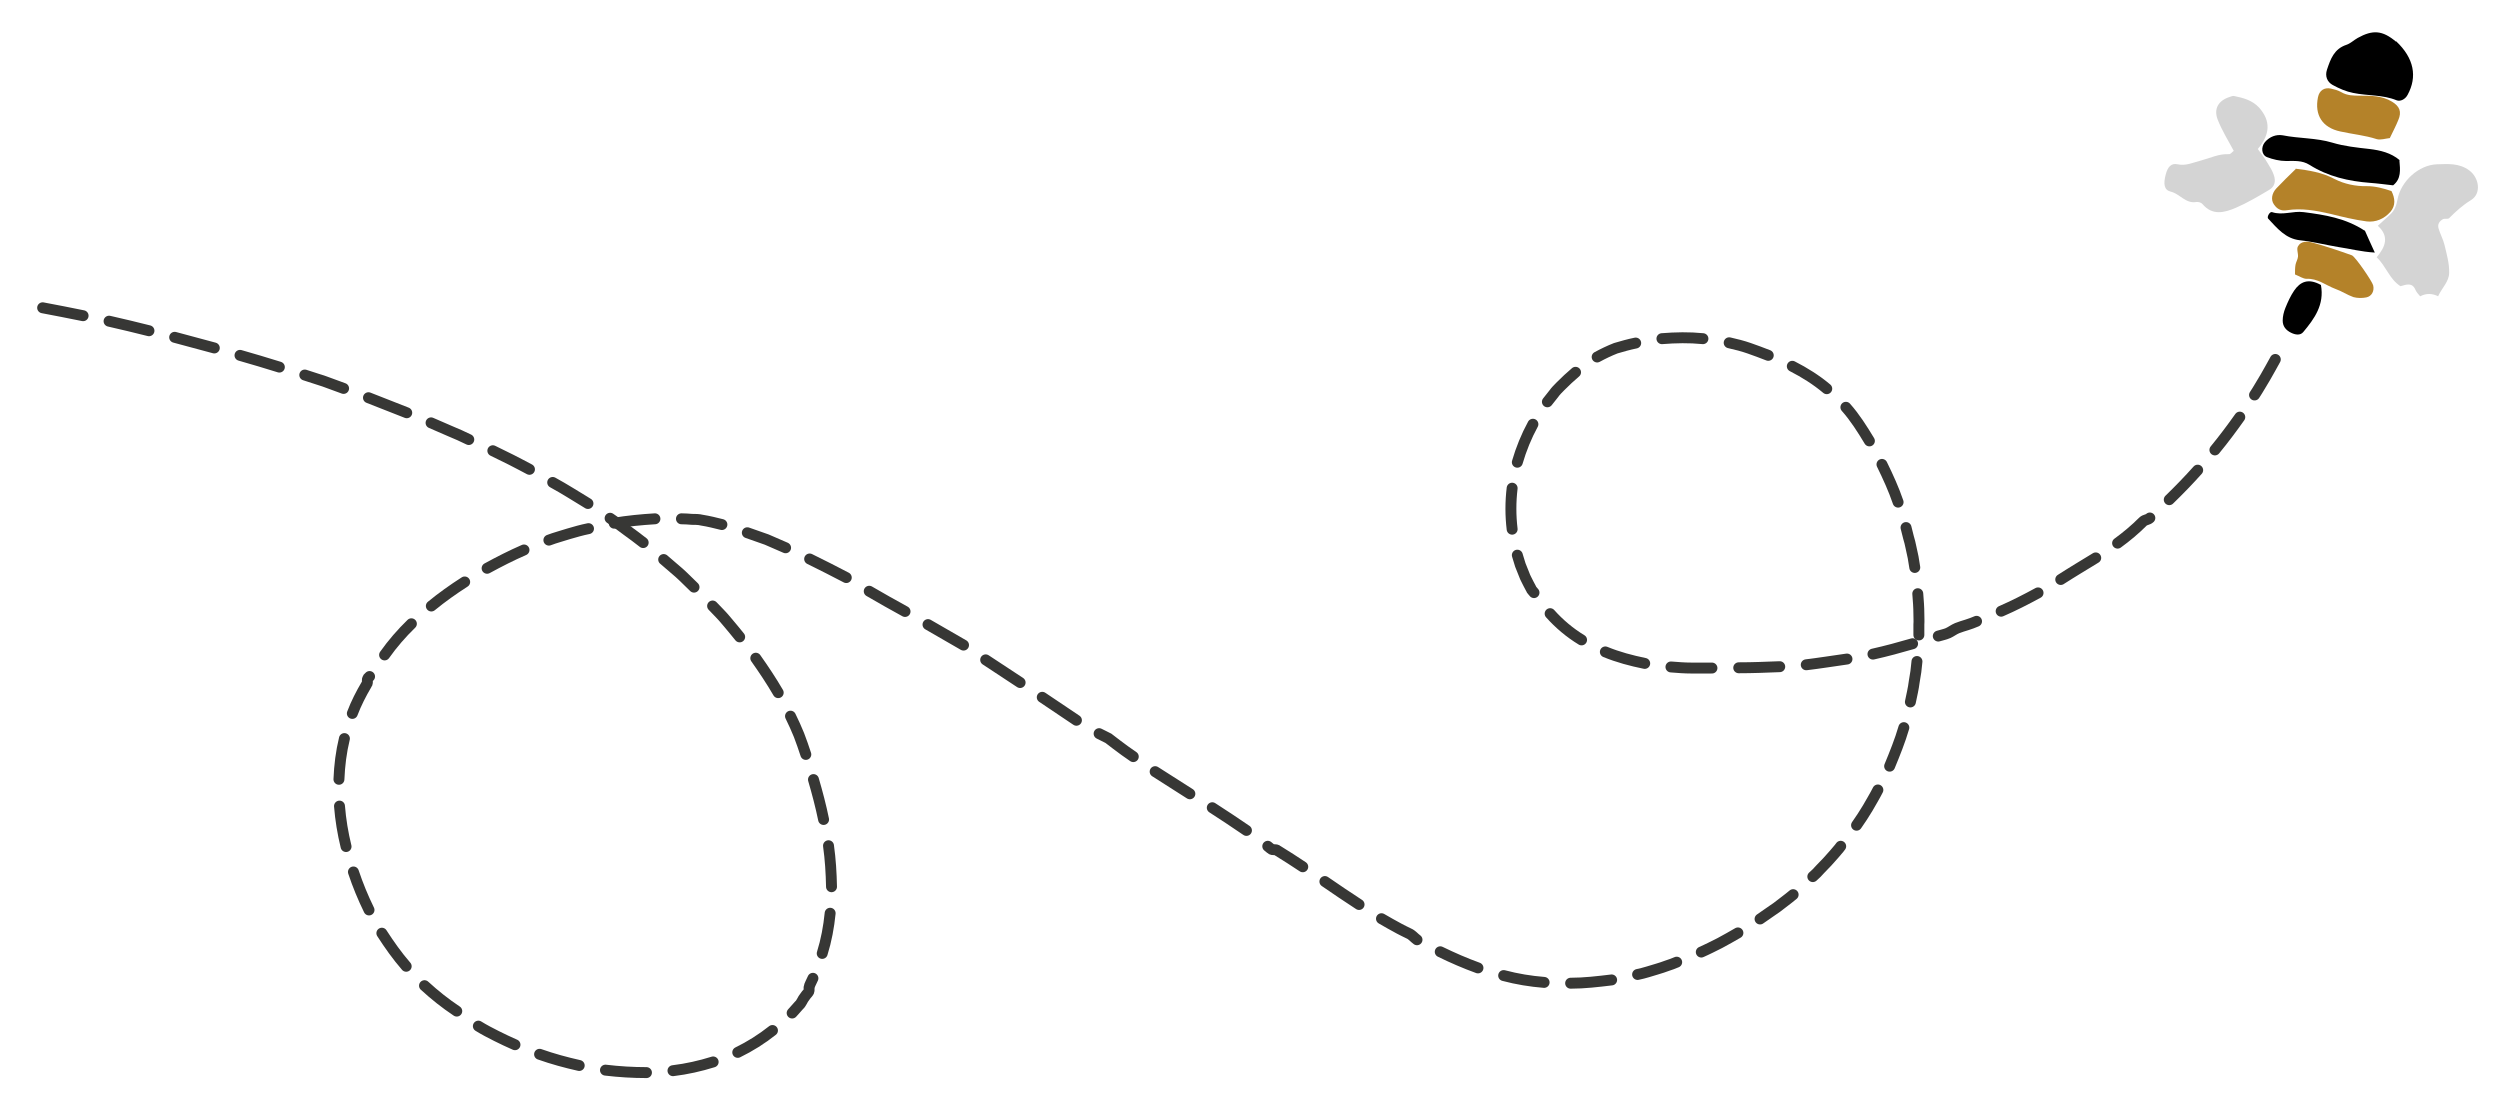 <?xml version="1.0" encoding="UTF-8"?><svg id="Layer_1" xmlns="http://www.w3.org/2000/svg" viewBox="0 0 914.6 404.1"><defs><style>.cls-1{fill:#b48229;}.cls-2{fill:#d4d4d4;}.cls-3{fill:none;stroke:#373735;stroke-linecap:round;stroke-width:4px;}</style></defs><path class="cls-3" d="m15.6,112.6c4.9.9,9.8,1.9,14.8,2.9"/><path class="cls-3" d="m39.9,117.5c4.9,1.1,9.8,2.3,14.6,3.5"/><path class="cls-3" d="m63.9,123.4c4.8,1.3,9.7,2.6,14.5,3.9"/><path class="cls-3" d="m87.8,130l7.2,2.1c2.4.7,4.8,1.5,7.2,2.2"/><polyline class="cls-3" points="111.5 137.2 118.6 139.5 125.7 142.1"/><path class="cls-3" d="m134.8,145.5c4.7,1.8,9.3,3.7,14,5.5"/><polyline class="cls-3" points="157.7 154.7 164.6 157.7 168.1 159.2 171.5 160.8"/><path class="cls-3" d="m180.3,164.9l6.7,3.3c2.2,1.1,4.4,2.3,6.7,3.5"/><path class="cls-3" d="m202.2,176.5c4.4,2.4,8.6,5.1,12.9,7.7"/><path class="cls-3" d="m223.2,189.6c2.1,1.4,4.1,2.9,6.1,4.4l3,2.2c1,.7,2,1.6,3,2.3"/><path class="cls-3" d="m242.8,204.7l5.7,4.9c1.9,1.7,3.6,3.5,5.4,5.2"/><path class="cls-3" d="m260.7,221.7l2.6,2.7,1.3,1.4,1.2,1.4c1.6,1.9,3.2,3.8,4.8,5.8"/><path class="cls-3" d="m276.5,240.8c2.9,4.1,5.7,8.3,8.2,12.6"/><path class="cls-3" d="m289.2,262c.5,1.1,1.1,2.3,1.6,3.4.5,1.1,1,2.3,1.5,3.5.9,2.3,1.7,4.7,2.5,7.1"/><path class="cls-3" d="m297.6,285.2c1.4,4.8,2.7,9.7,3.7,14.6"/><path class="cls-3" d="m303.1,309.4c.7,5,1,10,1.1,15"/><path class="cls-3" d="m303.7,334.1c-.5,5-1.4,9.9-2.9,14.7"/><path class="cls-3" d="m297.4,357.9l-.8,1.7c-.1.3-.3.6-.4.9-.1.3-.1.6-.2.9,0,.6.1,1.3-.4,1.8-.4.4-.8.9-1.2,1.5-.4.5-.7,1-1,1.6-.3.5-.6,1.1-1.1,1.5l-2.5,2.8"/><path class="cls-3" d="m282.6,377c-3.9,3.1-8.2,5.8-12.7,8"/><path class="cls-3" d="m260.9,388.5c-4.8,1.5-9.7,2.6-14.7,3.2"/><path class="cls-3" d="m236.5,392.4c-5,0-10-.3-15-.9"/><path class="cls-3" d="m211.9,389.8c-4.9-1.1-9.7-2.4-14.5-4.1"/><path class="cls-3" d="m188.4,382.2c-2.3-1-4.6-2.1-6.8-3.2-2.2-1.1-4.5-2.3-6.6-3.6"/><path class="cls-3" d="m167.1,369.9c-4.2-2.8-8.1-5.9-11.8-9.3"/><path class="cls-3" d="m148.6,353.5c-3.3-3.8-6.2-7.9-8.9-12.1"/><path class="cls-3" d="m135,332.9c-2.2-4.5-4.1-9.1-5.7-13.9"/><path class="cls-3" d="m126.6,309.7c-1.2-4.9-2-9.8-2.4-14.8"/><path class="cls-3" d="m124,285.1c.2-5,.8-10,2-14.9"/><path class="cls-3" d="m128.9,261c1.4-3.7,3.2-7.2,5.2-10.6h0c.4-.4.3-1,.3-1.5,0-.3,0-.5.2-.8.2-.2.4-.4.6-.6"/><path class="cls-3" d="m140.7,239.6c2.9-4.1,6.2-7.9,9.8-11.4"/><path class="cls-3" d="m157.8,221.7c3.9-3.2,8-6.1,12.2-8.8"/><path class="cls-3" d="m178.2,207.9c4.4-2.4,8.9-4.7,13.5-6.7"/><path class="cls-3" d="m200.8,197.6c1.2-.4,2.4-.9,3.6-1.2l3.6-1.1c2.4-.7,4.8-1.4,7.3-1.9"/><path class="cls-3" d="m224.7,191.4c4.9-.8,9.9-1.3,14.9-1.6"/><path class="cls-3" d="m249.3,189.8c1.3,0,2.5.1,3.8.2,1.2,0,2.5,0,3.7.3,2.5.4,4.9,1,7.3,1.6"/><path class="cls-3" d="m273.4,194.9c2.4.8,4.7,1.7,7.1,2.5,2.3,1,4.6,2,6.9,3"/><path class="cls-3" d="m296.2,204.5c4.5,2.2,9,4.5,13.4,6.8"/><path class="cls-3" d="m318,216.3c4.3,2.5,8.7,5,13.1,7.4"/><path class="cls-3" d="m339.5,228.5c4.4,2.5,8.7,5,13,7.5"/><line class="cls-3" x1="360.6" y1="241.4" x2="373.2" y2="249.7"/><line class="cls-3" x1="381.3" y1="255.1" x2="393.8" y2="263.5"/><path class="cls-3" d="m402.1,268.4c1.1.6,2.3,1.1,3.4,1.7l3,2.3c2,1.5,4,3,6.1,4.4"/><path class="cls-3" d="m422.6,282.3c4.2,2.7,8.4,5.4,12.7,8.1"/><path class="cls-3" d="m443.5,295.5c4.2,2.7,8.4,5.5,12.5,8.3"/><path class="cls-3" d="m463.8,309.6l1.1.9c.7.7,1.8,0,2.5.7h0c3.1,1.9,6.2,3.9,9.2,5.9"/><path class="cls-3" d="m484.7,322.5c4.1,2.8,8.3,5.7,12.5,8.4"/><path class="cls-3" d="m505.4,336.1c2.2,1.3,4.4,2.5,6.6,3.7,1.1.6,2.2,1.1,3.4,1.7,1.2.5,2,1.6,3,2.3"/><path class="cls-3" d="m526.9,348.2c4.5,2.2,9.1,4.2,13.8,5.9"/><path class="cls-3" d="m550.1,356.9c4.9,1.3,9.8,2.1,14.8,2.5"/><path class="cls-3" d="m574.6,359.7c5,0,10-.6,15-1.2"/><path class="cls-3" d="m599.1,356.5c2.5-.5,4.8-1.3,7.2-2,1.2-.3,2.4-.8,3.6-1.2,1.2-.4,2.4-.8,3.5-1.3"/><path class="cls-3" d="m622.4,348.3c1.2-.5,2.3-1.1,3.4-1.6l3.4-1.7c2.2-1.2,4.4-2.4,6.6-3.7"/><path class="cls-3" d="m643.9,336.2c2.1-1.4,4.1-2.9,6.2-4.3l3-2.3c1-.8,2-1.5,2.9-2.3"/><path class="cls-3" d="m663.2,320.7l1.4-1.3,1.3-1.4,2.6-2.7c.8-.9,1.7-1.9,2.5-2.8.8-1,1.7-1.9,2.4-2.9"/><path class="cls-3" d="m679.2,301.9c.7-1,1.4-2.1,2.1-3.1l2-3.2,1.9-3.3.9-1.6.9-1.7"/><path class="cls-3" d="m691.3,280.3c1.9-4.6,3.8-9.3,5.2-14.1"/><path class="cls-3" d="m698.9,256.8c.5-2.5,1.1-4.9,1.4-7.4l.6-3.7.4-3.7"/><path class="cls-3" d="m702,232.3v-3.8c.1-1.3,0-2.5,0-3.8,0-2.5-.2-5-.4-7.5"/><path class="cls-3" d="m700.5,207.6c-.2-1.2-.4-2.5-.6-3.7l-.8-3.7-.4-1.8-.5-1.8-.9-3.6"/><path class="cls-3" d="m694.4,183.7c-1.6-4.7-3.7-9.3-5.9-13.8"/><path class="cls-3" d="m683.9,161.3c-2.6-4.3-5.3-8.6-8.6-12.3"/><path class="cls-3" d="m668.3,142.2c-3.8-3.2-8.1-5.9-12.6-8.2"/><path class="cls-3" d="m646.9,130c-2.3-.9-4.7-1.8-7-2.6-1.2-.4-2.4-.8-3.6-1.1-1.2-.3-2.4-.6-3.7-.9"/><path class="cls-3" d="m623,123.9c-5-.5-10-.4-15,0"/><path class="cls-3" d="m598.4,125.5c-2.5.5-4.9,1.2-7.3,1.9-2.3.9-4.6,2-6.8,3.2"/><path class="cls-3" d="m576.4,136.2c-1.9,1.6-3.7,3.3-5.5,5.1-.9.9-1.8,1.8-2.5,2.8l-2.3,2.9"/><path class="cls-3" d="m560.8,155.2c-2.4,4.4-4.3,9.1-5.7,13.9"/><path class="cls-3" d="m553.2,178.6c-.6,5-.6,10,0,15"/><path class="cls-3" d="m555.1,203.1l1.1,3.6,1.4,3.5c.4,1.2,1.1,2.3,1.6,3.4l.9,1.7c.1.3.3.6.5.8.2.2.4.5.6.7"/><path class="cls-3" d="m567.1,224.5c3.3,3.7,7.2,7,11.5,9.6"/><path class="cls-3" d="m587.3,238.5c4.6,1.9,9.5,3.2,14.4,4.2"/><path class="cls-3" d="m611.3,244c2.5.2,5,.4,7.5.4h7.5"/><path class="cls-3" d="m636.1,244.3c5,0,10-.2,15-.4"/><path class="cls-3" d="m660.8,243.2c5-.6,9.9-1.4,14.9-2.1"/><path class="cls-3" d="m685.2,239.3c4.9-1.1,9.7-2.4,14.5-3.8"/><path class="cls-3" d="m709.1,232.7l1.8-.5c.6-.2,1.2-.3,1.8-.6,1.1-.5,2.1-1.3,3.3-1.8,1.2-.5,2.4-.8,3.6-1.2,1.2-.4,2.4-.8,3.5-1.3"/><path class="cls-3" d="m732.1,223.6c4.6-2,9.1-4.3,13.5-6.7"/><path class="cls-3" d="m753.9,212c2.1-1.3,4.2-2.7,6.4-4,2.1-1.3,4.3-2.6,6.4-3.9"/><path class="cls-3" d="m774.7,198.7c3.3-2.4,6.4-5,9.3-7.9.7-.7,1.8-.6,2.5-1.3"/><path class="cls-3" d="m793.6,182.8c3.6-3.5,7.1-7.1,10.4-10.8"/><path class="cls-3" d="m810.3,164.6c3.2-3.9,6.2-7.9,9.1-12"/><path class="cls-3" d="m824.8,144.5c1.4-2.1,2.6-4.3,3.9-6.4,1.2-2.2,2.5-4.3,3.7-6.6"/><path d="m876.6,15.1c6.6,6.2,7.8,13,4.2,19.6-.9,1.7-2.7,2.5-4,2-5.1-2.1-10.6-1.6-15.9-2.7-2.6-.5-5.1-1.6-7.5-2.9-2-1.1-2.9-3.2-2.1-5.6,1.3-3.9,2.6-7.6,7.1-9.1,1.5-.5,2.7-1.7,4.1-2.5,5.6-3.1,9.1-2.8,14,1.3Z"/><path d="m877.8,58.7c.3,3.5.7,6.7-2.3,9.1-2.8-.3-5.6-.7-8.4-.9-7.9-.6-15.4-2.3-22.2-6.6-2.7-1.7-5.6-1.4-8.6-1.4-2.3,0-4.8-.6-6.9-1.4-2.1-.8-2.3-3.7-.8-5.5,1.7-2,4.1-2.9,6.5-2.5,6,1.2,12.2.9,18.2,2.7,4.3,1.3,9,1.8,13.5,2.3,4.1.5,7.9,1.4,11.1,4.1Z"/><path d="m865.1,84.2c1,2.2,2.1,4.8,3.7,8.2-5-.3-9.1-1.4-13.2-2-4.8-.8-9.5-2-14.2-2.5-5.3-.6-8.3-4.4-11.6-7.9-.6-.6.6-2.7,1.4-2.4,3.9,1.3,7.6-.5,11.5,0,7.8,1,15.4,2.2,22.4,6.8Z"/><path d="m849.1,104.3c1.3,7.2-2.4,12.3-6.5,17.2-1.1,1.3-2.9,1-4.5.2-1.8-.9-3-2.3-3-4.4,0-1.6.4-3.2,1-4.7.9-2.2,1.9-4.4,3.2-6.3,2.2-3.2,5.1-4.6,9.7-2.1Z"/><path class="cls-2" d="m892,108.4q-3.4-1.7-6.6,0c-.6-.7-1.3-1.4-1.7-2.3-1.2-2.9-3.3-2-5.5-1.4-4-2.5-5.2-7.2-8.7-10.6,3.2-3.8,4.7-7.6.4-11.5,1.7-1.5,3-2.7,4.4-4,1.7-1.5,2.4-3.4,2.8-5.6,1.2-6.7,7.8-12.7,14.5-12.9,3.9-.1,8-.5,11.7,2.2,3.7,2.7,4.6,8.5.7,10.9-3.1,1.9-5.5,4.1-8,6.6-.5.5-1.6,0-2.3.4-1.3.7-2,1.9-1.6,3.3.6,2.1,1.7,4,2.2,6.1.8,3.4,1.8,6.8,1.7,10.2,0,3.2-2.7,5.6-4,8.5Z"/><path class="cls-2" d="m826,54.5c1.5,2.1,2.7,3.6,3.6,5.2.8,1.3,1.7,2.7,2.2,4.2.9,2.4.4,4.4-1.7,5.6-3.9,2.3-7.9,4.7-12.1,6.5-4.2,1.8-8.6,3-12.3-1.4-.4-.5-1.5-.8-2.2-.7-3.9.7-6-3-9.4-3.8-2.4-.6-2.7-2.8-1.8-6.2.7-2.8,2-4.3,4.3-3.8,3.2.7,5.8-.7,8.7-1.4,3.4-.9,6.5-2.5,10.2-2.3.6,0,1.2-.9,1.7-1.2-2.1-3.9-4.4-7.6-5.9-11.5-1.5-3.9.3-6.9,4.3-8.2.5-.2,1.1-.4,1.6-.4,3.4.7,6.7,1.5,9.3,4.3,4.3,4.9,4,9.7-.4,15Z"/><path class="cls-1" d="m839.7,61.7c4.8.6,9.7,1.3,14.4,3.8,3.5,1.8,7.7,2.7,11.7,2.6,3.3,0,6.1.8,9.1,1.8,1.3,2.6,1.6,5.3-.4,7.6-2.3,2.6-5.4,3.9-8.7,3.5-4.5-.6-9-1.7-13.4-2.8-5.2-1.2-10.4-2.1-15.7-1.3-2.3.4-3.7-.5-4.8-2.1-1.2-1.7-.8-4.1.9-5.9,2.2-2.3,4.5-4.6,7.1-7.1Z"/><path class="cls-1" d="m874.4,50.5c-1.8.2-3.5.8-4.9.4-4.3-1.4-8.8-1.8-13.3-2.8-6.6-1.4-9.5-6-8.2-12.5.5-2.5,2.3-3.7,4.7-3.2,1.3.3,2.6.6,3.8,1.3,2.2,1.3,4.5,1.3,6.9,1.3,4,0,8.1,0,11.7,2.2,2.8,1.7,3.6,3.7,2.3,6.7-.8,2-1.8,3.9-3.1,6.6Z"/><path class="cls-1" d="m839.6,100.3c0-1.2,0-2.4.2-3.5.2-1,.8-1.9.9-2.9.1-1.3-.6-2.8,0-3.8,1.1-2,3.5-1.8,5.1-1.4,4.9,1.3,9.8,3,14.6,4.7,1.2.4,7.5,9.6,7.8,11,.5,2-.5,4-2.5,4.4-1.5.3-3.2.3-4.7-.1-2.3-.8-4.3-2.2-6.6-3-3.5-1.3-6.5-3.9-10.6-3.7-1.2,0-2.5-.9-4.2-1.6Z"/></svg>